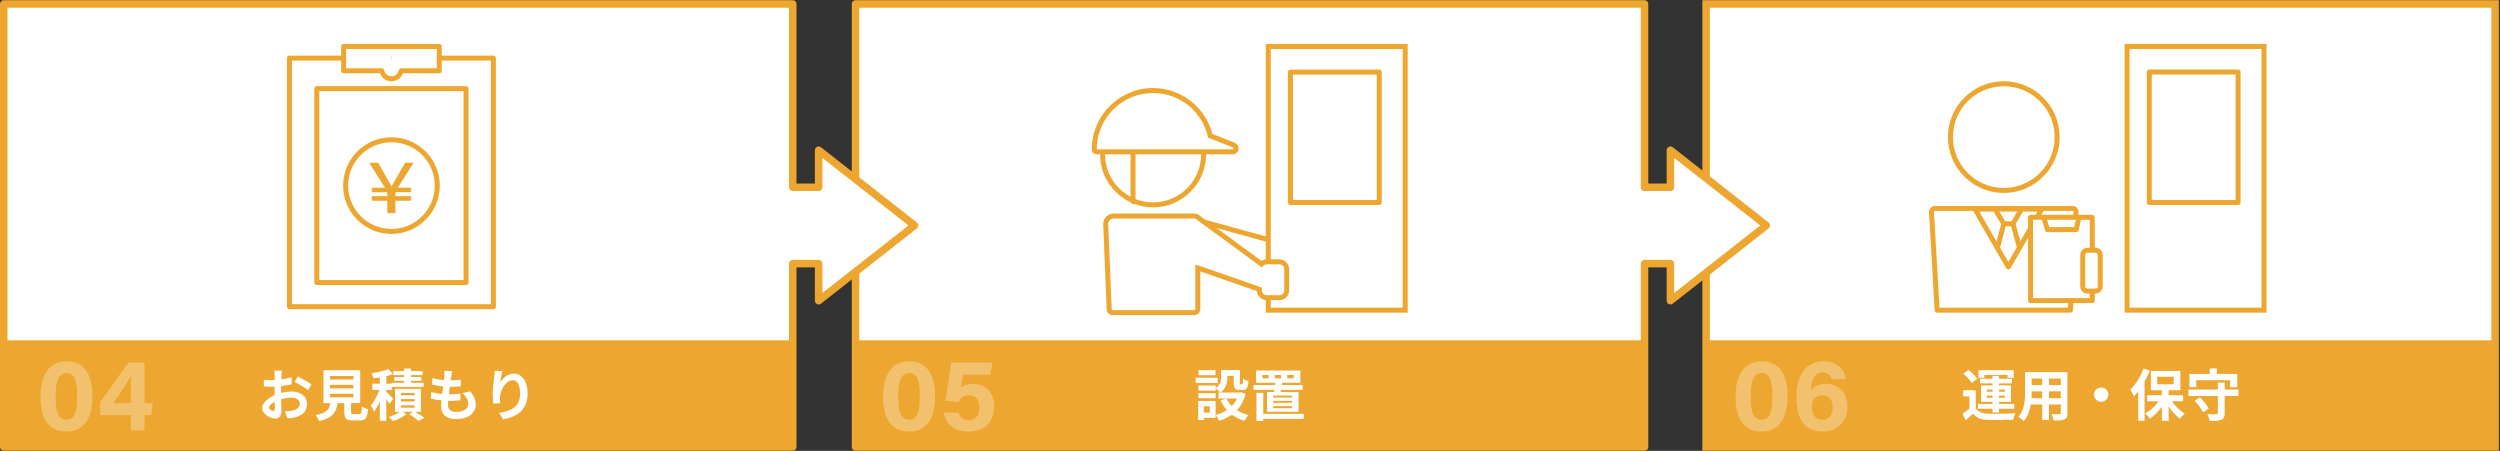 <?xml version="1.0" encoding="utf-8"?>
<!-- Generator: Adobe Illustrator 24.1.1, SVG Export Plug-In . SVG Version: 6.00 Build 0)  -->
<svg version="1.1" id="レイヤー_1" xmlns="http://www.w3.org/2000/svg" xmlns:xlink="http://www.w3.org/1999/xlink" x="0px"
	 y="0px" viewBox="0 0 1000 180.36" style="enable-background:new 0 0 1000 180.36;" xml:space="preserve">
<rect x="0" y="0" width="1000" height="180.36" fill="#333333" stroke="none"/>
<style type="text/css">
	.st0{fill:#FFFFFF;stroke:#EDA730;stroke-width:3;stroke-miterlimit:10;}
	.st1{fill:#EDA730;}
	.st2{opacity:0.3;}
	.st3{fill:#FFFFFF;}
	.st4{fill:#FFFFFF;stroke:#EDA730;stroke-width:3;stroke-linecap:round;stroke-linejoin:round;stroke-miterlimit:10;}
	.st5{fill:#FFFFFF;stroke:#EDA730;stroke-width:2;stroke-linecap:round;stroke-linejoin:round;stroke-miterlimit:10;}
	.st6{fill:#EDA730;stroke:#EDA730;stroke-width:0.5;stroke-linejoin:round;}
	.st7{fill:#FFFFFF;stroke:#EDA730;stroke-width:2;stroke-miterlimit:10;}
	.st8{fill:none;stroke:#EDA730;stroke-width:2;stroke-linecap:round;stroke-linejoin:round;stroke-miterlimit:10;}
</style>
<g>
	<rect x="682.44" y="1.59" class="st0" width="315.6" height="177.18"/>
	<rect x="682.9" y="136.12" class="st1" width="315.6" height="42.64"/>
	<g class="st2">
		<g>
			<path class="st3" d="M715.02,158.4c0,7.45-2.37,14.21-10.41,14.21c-7.94,0-10.4-6.54-10.4-14.04c0-7.42,2.73-14.04,10.53-14.04
				C712.28,144.53,715.02,150.71,715.02,158.4z M700.28,158.5c0,4.98,0.57,9.41,4.4,9.41c3.74,0,4.23-4.14,4.23-9.48
				c0-5.26-0.63-9.21-4.17-9.21C701.27,149.23,700.28,152.64,700.28,158.5z"/>
			<path class="st3" d="M732.56,151.62c-0.33-1.34-1.11-2.62-3.46-2.62c-3.63,0-4.58,3.41-4.74,7.05c1.14-1.39,3.06-2.51,6.14-2.51
				c4.96,0,8.48,3.66,8.48,8.98c0,5.78-3.7,10.08-9.94,10.08c-7.86,0-10.48-6.05-10.48-13.7c0-7.05,2.5-14.37,10.8-14.37
				c5.89,0,8.63,3.69,8.9,7.09H732.56z M733.1,163.02c0-2.57-0.95-4.88-4.21-4.88c-2.63,0-4.18,1.54-4.18,4.68
				c0,2.19,1.05,5.11,4.19,5.11C731.77,167.92,733.1,165.76,733.1,163.02z"/>
		</g>
	</g>
	<g>
		<path class="st3" d="M790.31,163.25c0.88,1.5,2.45,2.13,4.74,2.22c2.69,0.11,7.99,0.04,11.09-0.2c-0.31,0.63-0.7,1.86-0.83,2.6
			c-2.78,0.13-7.54,0.18-10.28,0.07c-2.67-0.11-4.47-0.76-5.82-2.49c-0.9,0.88-1.82,1.73-2.96,2.7l-1.26-2.65
			c0.88-0.56,1.89-1.3,2.78-2.07v-4.89h-2.51v-2.45h5.05V163.25z M788.71,153.19c-0.63-1.1-2.11-2.65-3.37-3.73l2.04-1.53
			c1.26,1.01,2.81,2.49,3.52,3.57L788.71,153.19z M797,163.5h-5.82v-1.93H797v-0.83h-4.56v-6.58H797v-0.79h-4.99v-1.84H797v-1.17
			h2.61v1.17h5.14v1.84h-5.14v0.79h4.76v6.58h-4.76v0.83h6.11v1.93h-6.11v1.48H797V163.5z M793.72,151.15h-2.33v-3.08h14.1v3.08
			h-2.47v-1.19h-9.3V151.15z M794.71,156.69H797v-0.88h-2.29V156.69z M797,159.12v-0.88h-2.29v0.88H797z M799.61,155.82v0.88h2.38
			v-0.88H799.61z M801.99,158.24h-2.38v0.88h2.38V158.24z"/>
		<path class="st3" d="M826.98,165.18c0,1.44-0.31,2.16-1.21,2.56c-0.92,0.45-2.29,0.49-4.31,0.47c-0.09-0.72-0.52-1.86-0.85-2.56
			c1.26,0.07,2.74,0.04,3.14,0.04c0.43,0,0.58-0.14,0.58-0.54v-3.37h-4.74v6.26h-2.7v-6.26h-4.58c-0.4,2.45-1.21,4.92-2.83,6.67
			c-0.43-0.49-1.5-1.41-2.11-1.73c2.45-2.7,2.65-6.69,2.65-9.84v-8.02h16.95V165.18z M816.89,159.28v-2.76h-4.22v0.4
			c0,0.72-0.02,1.53-0.07,2.36H816.89z M812.67,151.42v2.6h4.22v-2.6H812.67z M824.33,151.42h-4.74v2.6h4.74V151.42z M824.33,159.28
			v-2.76h-4.74v2.76H824.33z"/>
		<path class="st3" d="M840.47,154.99c1.57,0,2.87,1.3,2.87,2.87s-1.3,2.87-2.87,2.87c-1.57,0-2.87-1.3-2.87-2.87
			S838.9,154.99,840.47,154.99z"/>
		<path class="st3" d="M859.92,148.23c-0.58,1.46-1.28,2.99-2.09,4.42v15.65h-2.54v-11.74c-0.56,0.72-1.12,1.39-1.71,2
			c-0.25-0.65-0.99-2.09-1.44-2.74c2.09-2.02,4.13-5.21,5.3-8.4L859.92,148.23z M868.76,160.51c1.33,1.95,3.26,3.8,5.14,4.9
			c-0.61,0.52-1.46,1.46-1.89,2.13c-1.64-1.17-3.28-2.99-4.56-4.99v5.79h-2.7v-5.68c-1.37,1.98-3.08,3.68-4.85,4.83
			c-0.4-0.65-1.24-1.62-1.84-2.13c2.02-1.06,4.02-2.87,5.41-4.85h-4.6v-2.42h5.88v-2.02h-4.4v-7.7h11.79v7.7h-4.69v2.02h5.79v2.42
			H868.76z M862.9,153.71h6.58v-3.01h-6.58V153.71z"/>
		<path class="st3" d="M895.37,158.4h-5.5v6.85c0,1.53-0.31,2.25-1.35,2.65c-1.03,0.43-2.54,0.47-4.65,0.47
			c-0.11-0.81-0.56-1.98-0.94-2.72c1.46,0.07,3.12,0.04,3.57,0.04c0.47,0,0.63-0.11,0.63-0.49v-6.8h-11.74v-2.6h11.74v-2.76h2.74
			v2.76h5.5V158.4z M878.49,154.85h-2.72v-5.28h8.13v-2.2h2.83v2.2h8.17v5.28h-2.85v-2.78h-13.56V154.85z M879.97,158.94
			c1.35,1.33,2.9,3.17,3.55,4.47l-2.29,1.55c-0.58-1.3-2.04-3.26-3.39-4.65L879.97,158.94z"/>
	</g>
	<polygon class="st4" points="706.53,90.18 668.17,60.08 668.17,74.91 657.81,74.91 657.81,1.59 342.21,1.59 342.21,178.77 
		657.81,178.77 657.81,105.45 668.17,105.45 668.17,120.28 	"/>
	<polygon class="st4" points="365.83,90.18 327.46,60.08 327.46,74.91 317.1,74.91 317.1,1.59 1.5,1.59 1.5,178.77 317.1,178.77 
		317.1,105.45 327.46,105.45 327.46,120.28 	"/>
	<rect x="1.5" y="136.12" class="st1" width="315.6" height="42.64"/>
	<g class="st2">
		<g>
			<path class="st3" d="M36.97,158.4c0,7.45-2.37,14.21-10.41,14.21c-7.94,0-10.4-6.54-10.4-14.04c0-7.42,2.73-14.04,10.53-14.04
				C34.24,144.53,36.97,150.71,36.97,158.4z M22.23,158.5c0,4.98,0.57,9.41,4.4,9.41c3.74,0,4.23-4.14,4.23-9.48
				c0-5.26-0.63-9.21-4.17-9.21C23.23,149.23,22.23,152.64,22.23,158.5z"/>
			<path class="st3" d="M52.34,172.11v-6.09H40.08v-5.13l11.31-15.86h6.42v16.23h3.26l-0.54,4.77h-2.72v6.09H52.34z M52.34,156.44
				c0-2.94,0-4.57,0.12-6.28c-1.07,2.27-4.6,7.43-7.15,11.1h7.03V156.44z"/>
		</g>
	</g>
	<g>
		<path class="st3" d="M112.41,157.19c1.5-0.38,3.03-0.58,4.27-0.58c3.41,0,6.11,1.82,6.11,4.87c0,2.63-1.37,4.6-4.89,5.48
			c-1.03,0.22-2.04,0.31-2.92,0.36l-1.03-2.85c1.01,0,1.95-0.02,2.74-0.16c1.8-0.31,3.23-1.24,3.23-2.85c0-1.5-1.35-2.38-3.28-2.38
			c-1.37,0-2.81,0.22-4.18,0.61c0.04,1.77,0.11,3.48,0.11,4.24c0,2.76-1.01,3.48-2.45,3.48c-2.18,0-5.25-1.86-5.25-4.22
			c0-1.95,2.27-3.95,4.99-5.14c-0.02-0.52-0.02-1.03-0.02-1.55v-1.86c-0.43,0.02-0.83,0.04-1.19,0.04c-1.01,0-2.13-0.02-3.1-0.11
			l-0.04-2.7c1.3,0.16,2.27,0.18,3.08,0.18c0.4,0,0.83-0.02,1.28-0.04c0.02-0.79,0.02-1.44,0.02-1.82c0-0.47-0.09-1.55-0.16-1.95
			h3.05c-0.04,0.4-0.13,1.37-0.18,1.93c-0.02,0.49-0.04,1.03-0.07,1.59c1.46-0.2,2.92-0.49,4.09-0.83l0.07,2.78
			c-1.26,0.29-2.78,0.52-4.24,0.7c-0.02,0.67-0.02,1.35-0.02,2V157.19z M109.96,163.43c0-0.56-0.02-1.57-0.07-2.74
			c-1.37,0.7-2.27,1.62-2.27,2.4c0,0.67,1.03,1.3,1.62,1.3C109.65,164.4,109.96,164.19,109.96,163.43z M119.12,150.63
			c1.71,0.83,4.29,2.29,5.46,3.12l-1.35,2.29c-1.06-0.92-3.95-2.56-5.34-3.23L119.12,150.63z"/>
		<path class="st3" d="M143.73,165.63c0.76,0,0.9-0.38,1.01-2.99c0.56,0.43,1.75,0.88,2.45,1.06c-0.29,3.55-0.99,4.47-3.21,4.47
			h-2.96c-2.67,0-3.3-0.81-3.3-3.32v-3.59H135c-0.47,3.57-1.8,5.93-7.34,7.19c-0.25-0.72-0.96-1.82-1.48-2.38
			c4.6-0.85,5.57-2.36,5.95-4.81h-2.74v-13.18h14.69v13.18h-3.66v3.57c0,0.72,0.13,0.81,0.99,0.81H143.73z M131.97,151.8h9.39v-1.39
			h-9.39V151.8z M131.97,155.35h9.39v-1.39h-9.39V155.35z M131.97,158.92h9.39v-1.39h-9.39V158.92z"/>
		<path class="st3" d="M155.72,161.59c-0.25-0.52-0.72-1.28-1.19-2.02v8.76h-2.6v-7.79c-0.7,1.62-1.5,3.1-2.33,4.18
			c-0.25-0.76-0.81-1.86-1.24-2.54c1.28-1.48,2.56-3.97,3.39-6.2h-2.81v-2.49h2.99v-2.51c-0.88,0.13-1.73,0.25-2.54,0.34
			c-0.11-0.56-0.45-1.48-0.72-2.04c2.4-0.34,5.05-0.94,6.74-1.66l1.77,2.04c-0.81,0.31-1.71,0.58-2.65,0.81v3.03h2.09v-0.38h5.07
			v-0.76h-3.97v-1.55h3.97v-0.76h-4.38v-1.62h4.38v-1.01h2.67v1.01h4.65v1.62h-4.65v0.76h4.13v1.55h-4.13v0.76h5.1v1.66h-12.71v1.21
			h-2.22v0.72c0.72,0.67,2.34,2.33,2.72,2.81L155.72,161.59z M165.98,164.73c1.37,0.81,2.92,1.75,3.82,2.38l-2.34,1.26
			c-0.83-0.7-2.38-1.8-3.7-2.63l1.39-1.01h-4.09l1.5,0.99c-1.37,1.06-3.59,2.13-5.39,2.72c-0.4-0.47-1.15-1.19-1.64-1.66
			c1.53-0.45,3.3-1.28,4.42-2.04h-1.95v-9.21h10.37v9.21H165.98z M160.39,158.11h5.46v-0.94h-5.46V158.11z M160.39,160.6h5.46v-0.97
			h-5.46V160.6z M160.39,163.07h5.46v-0.94h-5.46V163.07z"/>
		<path class="st3" d="M188.13,156.54c1.48,1.89,2.16,3.46,2.16,5.34c0,3.35-3.01,5.77-7.88,5.77c-3.5,0-5.97-1.53-5.97-5.23
			c0-0.54,0.07-1.33,0.16-2.25c-1.62-0.16-3.08-0.4-4.27-0.74l0.16-2.69c1.44,0.49,2.94,0.74,4.38,0.88
			c0.13-0.99,0.25-2.02,0.38-3.03c-1.55-0.16-3.12-0.43-4.42-0.79l0.16-2.58c1.28,0.43,2.94,0.7,4.56,0.83
			c0.09-0.67,0.13-1.28,0.18-1.77c0.05-0.61,0.09-1.24,0.05-1.98l3.12,0.18c-0.18,0.81-0.29,1.39-0.38,1.98
			c-0.07,0.38-0.13,0.97-0.25,1.68c1.59-0.02,3.03-0.11,4.09-0.27l-0.09,2.65c-1.33,0.13-2.54,0.2-4.33,0.2
			c-0.14,0.99-0.27,2.04-0.38,3.03h0.16c1.37,0,3.01-0.11,4.47-0.27l-0.07,2.65c-1.26,0.11-2.56,0.2-3.93,0.2c-0.29,0-0.61,0-0.9,0
			c-0.04,0.65-0.09,1.21-0.09,1.62c0,1.82,1.12,2.83,3.32,2.83c3.1,0,4.8-1.41,4.8-3.26c0-1.5-0.85-2.94-2.29-4.31L188.13,156.54z"
			/>
		<path class="st3" d="M200.95,148.43c-0.31,1.1-0.76,3.37-0.9,4.6c1.06-1.71,2.99-3.59,5.5-3.59c3.1,0,5.5,3.03,5.5,7.93
			c0,6.29-3.86,9.3-9.75,10.37l-1.68-2.58c4.94-0.76,8.4-2.38,8.4-7.77c0-3.44-1.14-5.34-2.99-5.34c-2.63,0-4.92,3.95-5.03,6.87
			c-0.02,0.61-0.02,1.33,0.11,2.36l-2.76,0.18c-0.11-0.85-0.27-2.22-0.27-3.7c0-2.07,0.29-4.83,0.63-7.12
			c0.11-0.81,0.16-1.71,0.18-2.34L200.95,148.43z"/>
	</g>
	<rect x="342.21" y="136.12" class="st1" width="315.6" height="42.64"/>
	<g class="st2">
		<g>
			<path class="st3" d="M374.03,158.4c0,7.45-2.37,14.21-10.41,14.21c-7.94,0-10.4-6.54-10.4-14.04c0-7.42,2.73-14.04,10.53-14.04
				C371.3,144.53,374.03,150.71,374.03,158.4z M359.29,158.5c0,4.98,0.57,9.41,4.4,9.41c3.74,0,4.23-4.14,4.23-9.48
				c0-5.26-0.63-9.21-4.17-9.21C360.29,149.23,359.29,152.64,359.29,158.5z"/>
			<path class="st3" d="M396.1,149.83h-10.85c-0.18,1.44-0.64,4.05-0.82,5.16c1.02-0.84,2.55-1.44,4.87-1.44
				c5.35,0,8.35,3.86,8.35,9.01c0,5.24-2.86,10.05-10.18,10.05c-5.36,0-9.29-2.74-9.89-7.59h5.88c0.52,1.87,1.82,3.08,4.14,3.08
				c2.8,0,4.14-2.06,4.14-5.05c0-2.83-1.04-4.83-4.15-4.83c-2.52,0-3.54,1.09-4.15,2.7l-5.32-0.69c0.72-3.44,1.88-11.48,2.33-15.2
				h16.5L396.1,149.83z"/>
		</g>
	</g>
	<g>
		<path class="st3" d="M487.06,153.19h-8.78v-2.11h8.78V153.19z M498.27,157.55c-0.72,2.72-1.91,4.85-3.46,6.53
			c1.33,0.85,2.9,1.5,4.63,1.93c-0.58,0.56-1.35,1.62-1.73,2.31c-1.89-0.56-3.53-1.39-4.94-2.45c-1.5,1.06-3.23,1.86-5.14,2.45
			c-0.27-0.65-0.9-1.71-1.39-2.31v1.14h-4.69v0.88h-2.27v-7.66h6.96v5.59c1.68-0.43,3.21-1.06,4.54-1.93
			c-1.03-1.12-1.89-2.43-2.58-3.88l2.29-0.74h-3.12v-2.4h0.76c-0.38-0.45-1.32-1.26-1.86-1.62v0.85h-6.92v-2.04h6.92v1.08
			c1.93-1.33,2.18-3.1,2.18-4.6V148h7.52v5.03c0,0.63,0.04,0.7,0.29,0.7h0.56c0.29,0,0.38-0.29,0.4-2.25
			c0.49,0.38,1.53,0.76,2.18,0.94c-0.22,2.78-0.81,3.57-2.31,3.57h-1.3c-1.8,0-2.31-0.7-2.31-2.92v-2.72h-2.51v0.38
			c0,2.11-0.45,4.67-2.78,6.27h7.9l0.45-0.11L498.27,157.55z M486.26,159.28h-6.92v-2h6.92V159.28z M486.21,150.09h-6.78v-2.02h6.78
			V150.09z M483.92,162.49h-2.38v2.58h2.38V162.49z M490.54,159.41c0.54,1.12,1.28,2.13,2.18,3.03c0.88-0.88,1.57-1.89,2.11-3.03
			H490.54z"/>
		<path class="st3" d="M509.61,156.83c0.04-0.27,0.09-0.56,0.13-0.88h-8.35V154h8.6l0.07-0.88h-7.63v-4.9h17.74v4.9h-7.43
			l-0.11,0.88h8.42v1.95h-8.69l-0.16,0.88h7.23v7.86h-12.64v-7.86H509.61z M521.51,167.56H505.3v0.81h-2.72v-11.23h2.72v8.4h16.21
			V167.56z M507.47,150h-2.51v1.33h2.51V150z M516.84,158.24h-7.57v0.76h7.57V158.24z M516.84,160.35h-7.57v0.76h7.57V160.35z
			 M516.84,162.46h-7.57v0.81h7.57V162.46z M509.9,151.33h2.54V150h-2.54V151.33z M514.88,151.33h2.61V150h-2.61V151.33z"/>
	</g>
	<rect x="115.79" y="23.23" class="st5" width="81.56" height="99.46"/>
	<rect x="126.72" y="35.46" class="st5" width="59.7" height="77.56"/>
	<g>
		<path class="st5" d="M156.58,31.51c-3.24,0-3.87-3.19-3.87-3.19h-15.26v-9.72h19.13"/>
		<path class="st5" d="M156.58,31.51c3.24,0,3.87-3.19,3.87-3.19h15.26v-9.72h-19.13"/>
	</g>
	<circle class="st5" cx="156.58" cy="74.24" r="18.33"/>
	<g>
		<path class="st6" d="M155.17,85v-4.95h-6.21v-1.32h6.21v-2.08h-6.21v-1.32h5.48l-6.31-10h2.97l3.11,5.46
			c0.36,0.65,1.12,2.04,2.3,4.16h0.17c0.22-0.38,0.6-1.04,1.12-1.99c0.52-0.95,0.94-1.67,1.25-2.18l3.17-5.46h2.81l-6.35,10h5.51
			v1.32h-6.25v2.08h6.25v1.32h-6.25V85H155.17z"/>
	</g>
	<g>
		<path class="st3" d="M510.54,106.74c-0.05,0-0.09,0-0.14-0.01l-27.24-3.92c-0.37-0.05-0.68-0.31-0.8-0.67l-4.32-12.72
			c-0.12-0.35-0.03-0.74,0.22-1.01c0.19-0.2,0.46-0.31,0.73-0.31c0.09,0,0.18,0.01,0.27,0.04l31.56,8.71
			c0.43,0.12,0.73,0.51,0.73,0.96v7.93c0,0.29-0.13,0.57-0.35,0.76C511.01,106.66,510.77,106.74,510.54,106.74z"/>
		<path class="st1" d="M478.98,89.1l31.56,8.71v7.93l-27.24-3.92L478.98,89.1 M478.98,87.1c-0.54,0-1.07,0.22-1.45,0.63
			c-0.51,0.54-0.68,1.31-0.44,2.02l4.32,12.72c0.24,0.71,0.86,1.23,1.61,1.34l27.24,3.92c0.1,0.01,0.19,0.02,0.29,0.02
			c0.48,0,0.94-0.17,1.31-0.49c0.44-0.38,0.69-0.93,0.69-1.51v-7.93c0-0.9-0.6-1.69-1.47-1.93l-31.56-8.71
			C479.34,87.12,479.16,87.1,478.98,87.1L478.98,87.1z"/>
	</g>
	<g>
		<rect x="507.3" y="18.62" class="st7" width="54.78" height="105.44"/>
		<rect x="516.18" y="28.83" class="st5" width="35.52" height="52.18"/>
	</g>
	<g>
		<g>
			<circle class="st3" cx="461.23" cy="61.74" r="20.21"/>
			<path class="st1" d="M461.23,42.53c10.61,0,19.21,8.6,19.21,19.21s-8.6,19.21-19.21,19.21s-19.21-8.6-19.21-19.21
				S450.62,42.53,461.23,42.53 M461.23,40.53c-11.7,0-21.21,9.52-21.21,21.21s9.52,21.21,21.21,21.21s21.21-9.52,21.21-21.21
				S472.92,40.53,461.23,40.53L461.23,40.53z"/>
		</g>
		<g>
			<path class="st3" d="M438.71,60.73c-0.55,0-1-0.45-1-1c0-12.97,10.55-23.52,23.52-23.52c10.87,0,20.41,7.59,22.89,18.12
				l9.46,3.74c0.62,0.25,0.97,0.88,0.85,1.54s-0.68,1.12-1.35,1.12H438.71z"/>
			<path class="st1" d="M461.23,37.21c10.84,0,19.88,7.66,22.03,17.85L493.2,59c0.39,0.15,0.28,0.73-0.14,0.73h-9.32h-7.53h-37.51
				C438.71,47.29,448.79,37.21,461.23,37.21 M461.23,35.21c-13.52,0-24.52,11-24.52,24.52c0,1.1,0.9,2,2,2h37.51h7.53h9.32
				c1.14,0,2.12-0.81,2.34-1.93s-0.4-2.24-1.46-2.66l-8.98-3.55C482.2,42.88,472.38,35.21,461.23,35.21L461.23,35.21z"/>
		</g>
	</g>
	<g>
		<path class="st3" d="M445.03,125.06c-0.74,0-1.33-0.58-1.36-1.31l-1.39-34.03c-0.04-0.87,0.28-1.69,0.88-2.32
			c0.6-0.63,1.41-0.97,2.29-0.97h32.67c0.21,0,0.42,0.07,0.59,0.19l25.9,19c0.53-0.55,1.26-0.87,2.05-0.87h5.11
			c1.6,0,2.91,1.3,2.91,2.91v8.51c0,1.6-1.3,2.91-2.91,2.91h-5.11c-1.6,0-2.91-1.3-2.91-2.91v-0.42l-24.64-8.59v16.55
			c0,0.75-0.61,1.36-1.36,1.36H445.03z"/>
		<path class="st1" d="M478.12,87.42L478.12,87.42l26.76,19.63c0.25-0.76,0.94-1.31,1.79-1.31h5.11c1.05,0,1.91,0.85,1.91,1.91v8.51
			c0,1.05-0.85,1.91-1.91,1.91h-5.11c-1.05,0-1.91-0.85-1.91-1.91v-1.13l-26.16-9.12c-0.04-0.01-0.08-0.02-0.12-0.02
			c-0.19,0-0.36,0.16-0.36,0.36v17.44c0,0.2-0.16,0.36-0.36,0.36h-32.72c-0.2,0-0.36-0.15-0.36-0.35l-1.39-34.03
			c-0.05-1.23,0.93-2.25,2.16-2.25H478.12 M478.12,85.42h-32.67c-1.13,0-2.22,0.47-3.01,1.28c-0.78,0.81-1.2,1.93-1.16,3.06
			l1.39,34.03c0.05,1.27,1.09,2.27,2.36,2.27h32.72c1.3,0,2.36-1.06,2.36-2.36v-15.14l22.65,7.89c0.15,2.02,1.84,3.61,3.89,3.61
			h5.11c2.15,0,3.91-1.75,3.91-3.91v-8.51c0-2.15-1.75-3.91-3.91-3.91h-5.11c-0.76,0-1.47,0.22-2.08,0.61l-25.23-18.51
			C479.01,85.58,478.58,85.42,478.12,85.42L478.12,85.42z"/>
	</g>
	<line class="st8" x1="453.21" y1="61.34" x2="453.21" y2="80.61"/>
	<g>
		<path class="st5" d="M830.44,84.81c0.05-0.78-0.58-1.44-1.36-1.44h-55.13c-0.78,0-1.41,0.66-1.36,1.44l2.27,39.25h53.3
			L830.44,84.81z"/>
	</g>
	<circle class="st5" cx="801.52" cy="54.84" r="21.34"/>
	<polygon class="st5" points="803.34,106.78 816.7,83.65 789.99,83.65 	"/>
	<rect x="812.22" y="86.93" class="st5" width="24.68" height="33.3"/>
	<polyline class="st8" points="817.72,87.69 818.99,91.85 830.5,91.85 831.4,87.69 	"/>
	<path class="st5" d="M838.18,116.45h-3.17c-1.05,0-1.91-0.86-1.91-1.91V102c0-1.05,0.86-1.91,1.91-1.91h3.17
		c1.05,0,1.91,0.86,1.91,1.91v12.55C840.09,115.6,839.23,116.45,838.18,116.45z"/>
	<polyline class="st8" points="798.39,84.29 801.52,89.5 805.17,89.5 808.22,84.29 	"/>
	<line class="st8" x1="801.52" y1="89.5" x2="798.96" y2="99.2"/>
	<line class="st8" x1="805.17" y1="89.5" x2="807.81" y2="99.05"/>
	<g>
		<rect x="850.82" y="18.59" class="st7" width="54.79" height="105.47"/>
		<rect x="859.71" y="28.81" class="st5" width="35.53" height="52.19"/>
	</g>
</g>
</svg>
